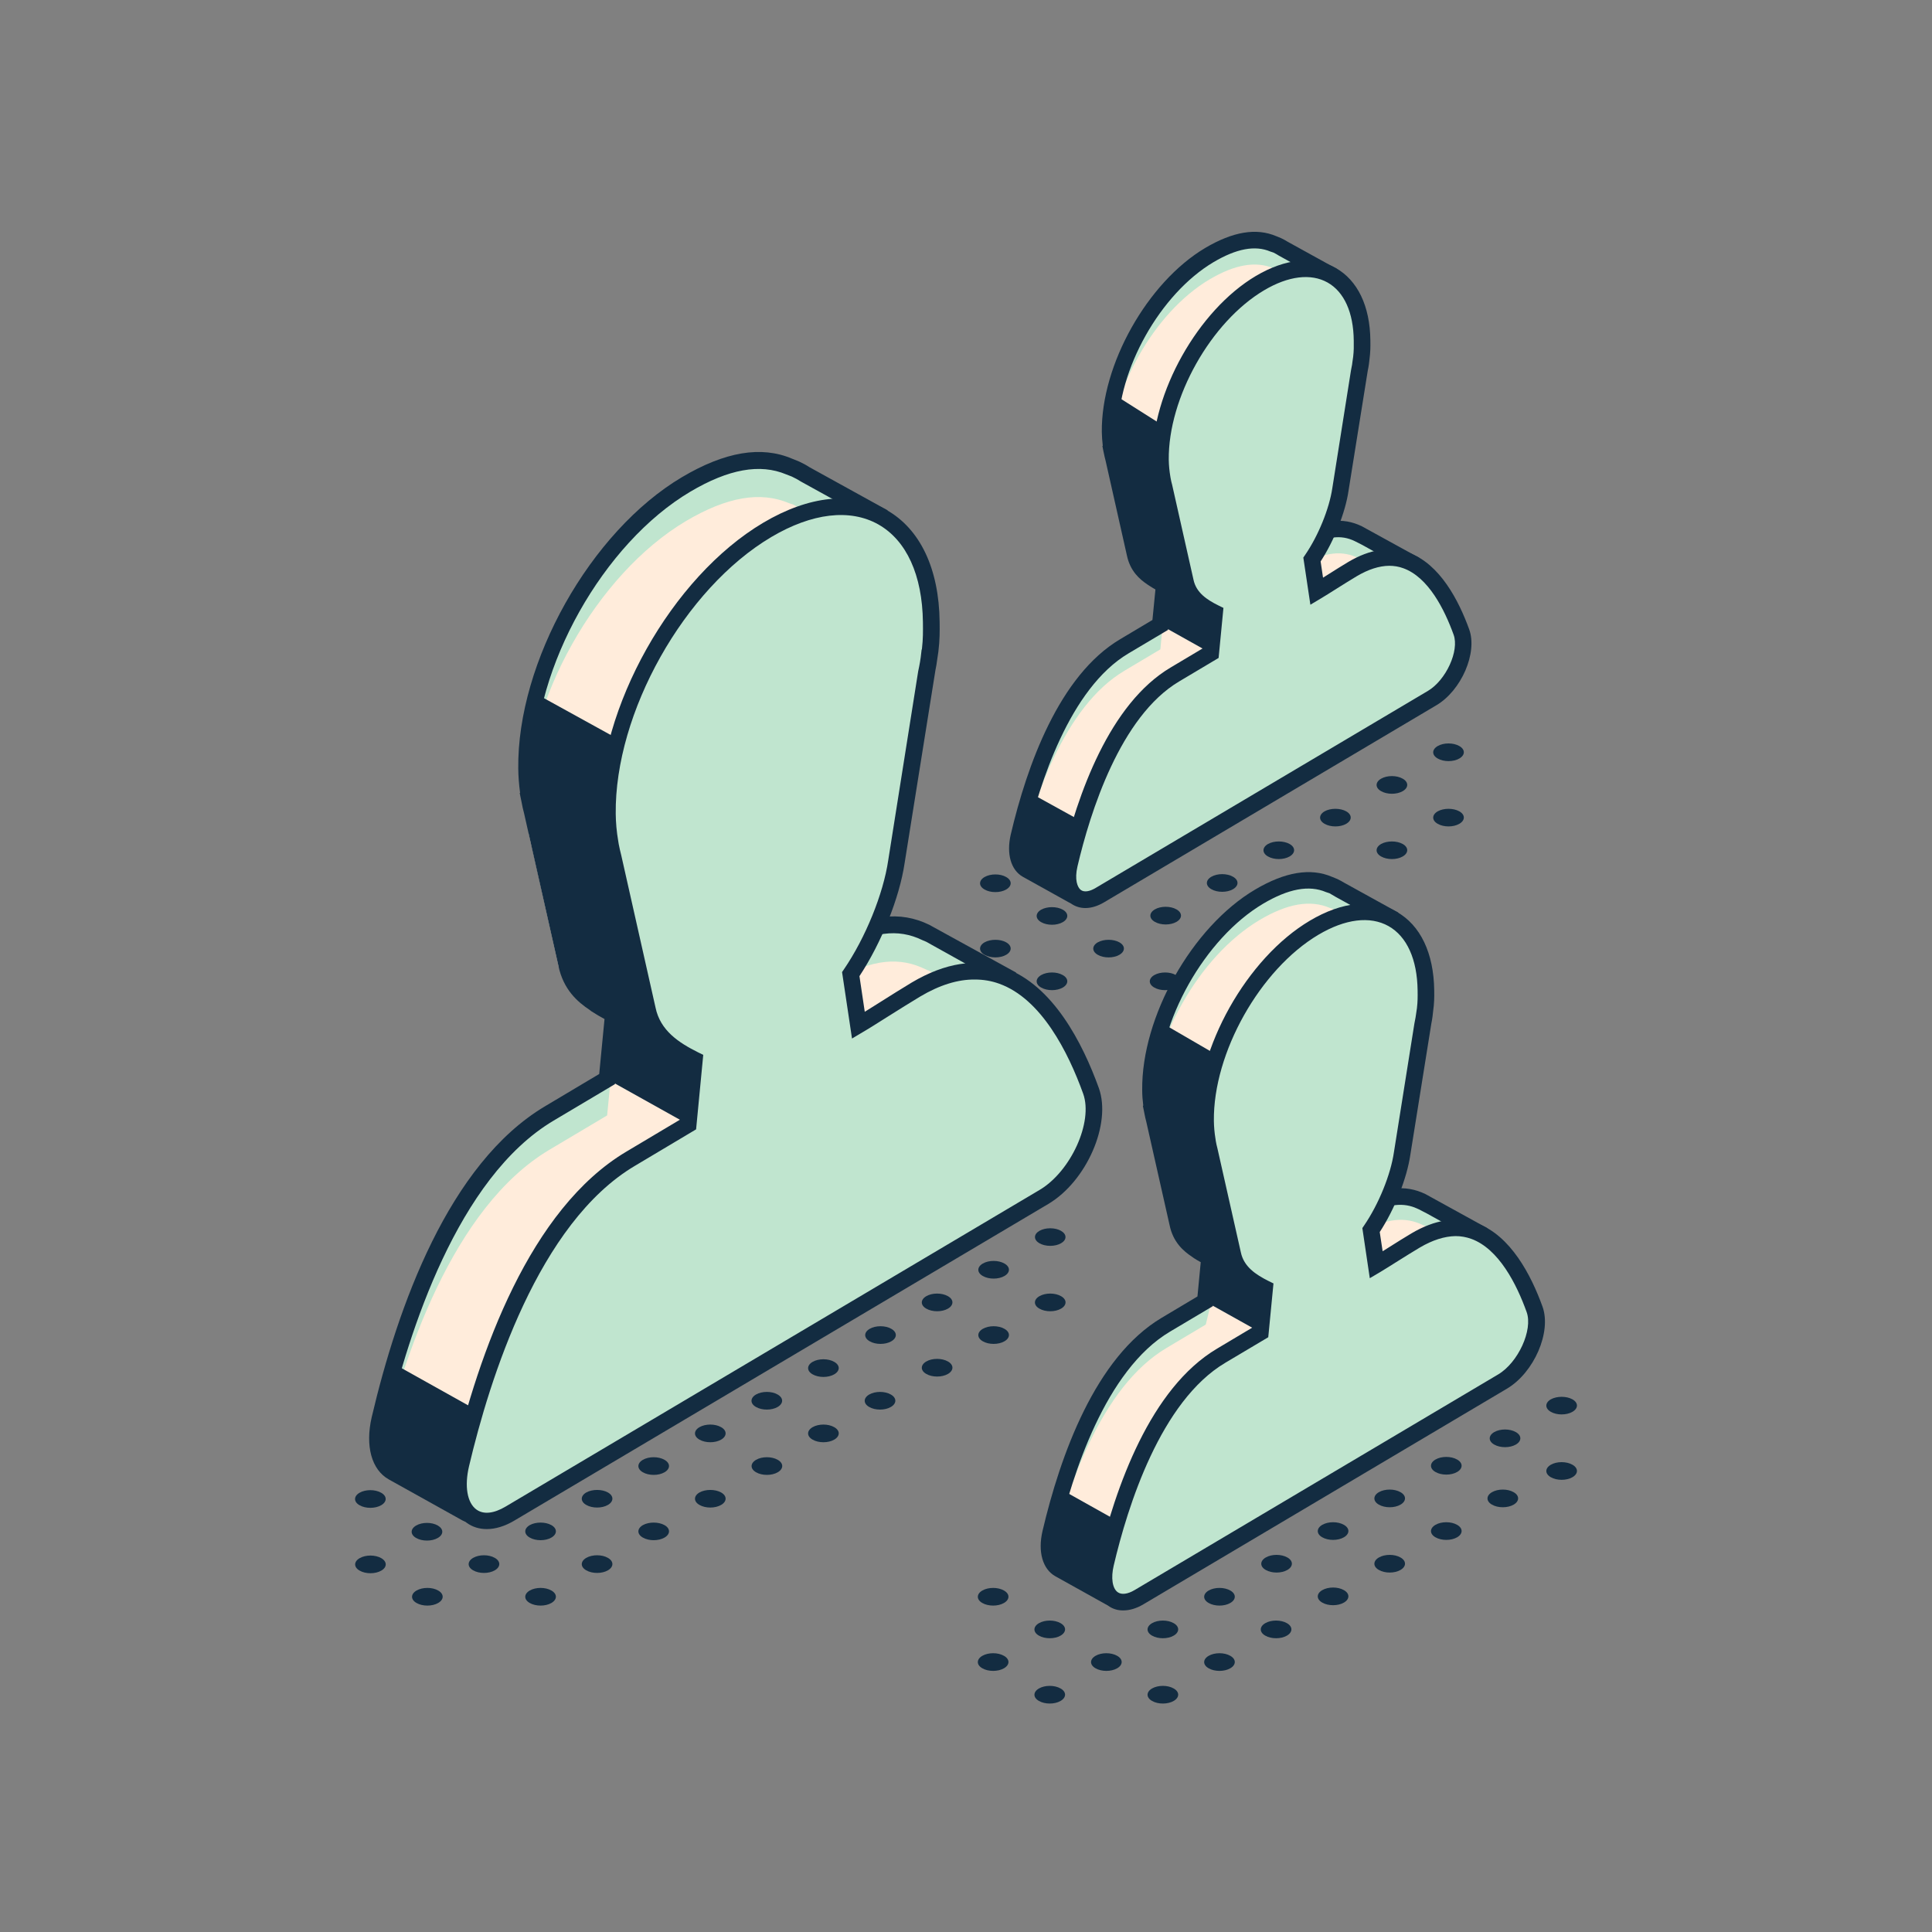 <?xml version="1.0" encoding="utf-8"?>
<!-- Generator: Adobe Illustrator 25.2.3, SVG Export Plug-In . SVG Version: 6.00 Build 0)  -->
<svg version="1.1" id="Layer_1" xmlns="http://www.w3.org/2000/svg" xmlns:xlink="http://www.w3.org/1999/xlink" x="0px" y="0px"
	 viewBox="0 0 200 200" style="enable-background:new 0 0 200 200;" xml:space="preserve">
<rect x="0" y="0" width="200" height="200" fill="#808080" stroke="none"/>
<style type="text/css">
	.st0{fill:#132C41;}
	.st1{fill:#C0E5CF;}
	.st2{fill:#FFECDB;}
</style>
<g id="XMLID_1_">
	<g id="XMLID_45_">
		<path id="XMLID_5086_" class="st0" d="M160.54,151.63c-0.62,0.36-0.62,0.94,0,1.29c0.62,0.36,1.62,0.36,2.24,0
			c0.62-0.36,0.62-0.94,0-1.29C162.16,151.27,161.16,151.27,160.54,151.63z"/>
		<path id="XMLID_5085_" class="st0" d="M154.68,148.25c-0.62,0.36-0.62,0.94,0,1.29c0.62,0.36,1.62,0.36,2.24,0
			c0.62-0.36,0.62-0.94,0-1.29C156.3,147.89,155.3,147.89,154.68,148.25z"/>
		<path id="XMLID_5084_" class="st0" d="M148.83,144.86c-0.62,0.36-0.62,0.94,0,1.29c0.62,0.36,1.62,0.36,2.24,0
			c0.62-0.36,0.62-0.94,0-1.29C150.45,144.51,149.44,144.51,148.83,144.86z"/>
		<path id="XMLID_5083_" class="st0" d="M160.54,144.86c-0.62,0.36-0.62,0.94,0,1.29c0.62,0.36,1.62,0.36,2.24,0
			c0.62-0.36,0.62-0.94,0-1.29C162.16,144.51,161.16,144.51,160.54,144.86z"/>
		<path id="XMLID_5082_" class="st0" d="M43.12,164.65c-0.62,0.36-0.62,0.94,0,1.29c0.62,0.36,1.62,0.36,2.24,0
			c0.62-0.36,0.62-0.94,0-1.29C44.75,164.29,43.74,164.29,43.12,164.65z"/>
		<path id="XMLID_5081_" class="st0" d="M54.84,164.65c-0.62,0.36-0.62,0.94,0,1.29c0.62,0.36,1.62,0.36,2.24,0
			c0.62-0.36,0.62-0.94,0-1.29C56.46,164.29,55.46,164.29,54.84,164.65z"/>
		<path id="XMLID_5080_" class="st0" d="M48.98,161.27c-0.62,0.36-0.62,0.94,0,1.29c0.62,0.36,1.62,0.36,2.24,0
			c0.62-0.36,0.62-0.94,0-1.29C50.6,160.91,49.6,160.91,48.98,161.27z"/>
		<path id="XMLID_5079_" class="st0" d="M60.69,161.27c-0.62,0.36-0.62,0.94,0,1.29c0.62,0.36,1.62,0.36,2.24,0
			c0.62-0.36,0.62-0.94,0-1.29C62.32,160.91,61.31,160.91,60.69,161.27z"/>
		<path id="XMLID_5078_" class="st0" d="M54.84,157.88c-0.62,0.36-0.62,0.94,0,1.29c0.62,0.36,1.62,0.36,2.24,0
			c0.62-0.36,0.62-0.94,0-1.29C56.46,157.53,55.46,157.53,54.84,157.88z"/>
		<path id="XMLID_5077_" class="st0" d="M66.55,157.88c-0.62,0.36-0.62,0.94,0,1.29c0.62,0.36,1.62,0.36,2.24,0
			c0.62-0.36,0.62-0.94,0-1.29C68.17,157.53,67.17,157.53,66.55,157.88z"/>
		<path id="XMLID_5076_" class="st0" d="M60.69,154.5c-0.62,0.36-0.62,0.94,0,1.29c0.62,0.36,1.62,0.36,2.24,0
			c0.62-0.36,0.62-0.94,0-1.29C62.32,154.15,61.31,154.15,60.69,154.5z"/>
		<path id="XMLID_5075_" class="st0" d="M107.55,174.79c-0.62,0.36-0.62,0.94,0,1.29c0.62,0.36,1.62,0.36,2.24,0
			c0.62-0.36,0.62-0.94,0-1.29C109.17,174.43,108.17,174.43,107.55,174.79z"/>
		<path id="XMLID_5074_" class="st0" d="M101.69,171.41c-0.62,0.36-0.62,0.94,0,1.29c0.62,0.36,1.62,0.36,2.24,0
			c0.62-0.36,0.62-0.94,0-1.29C103.31,171.05,102.31,171.05,101.69,171.41z"/>
		<path id="XMLID_5073_" class="st0" d="M72.41,154.5c-0.62,0.36-0.62,0.94,0,1.29c0.62,0.36,1.62,0.36,2.24,0
			c0.62-0.36,0.62-0.94,0-1.29C74.03,154.15,73.03,154.15,72.41,154.5z"/>
		<path id="XMLID_5072_" class="st0" d="M66.55,151.12c-0.62,0.36-0.62,0.94,0,1.29c0.62,0.36,1.62,0.36,2.24,0
			c0.62-0.36,0.62-0.94,0-1.29C68.17,150.76,67.17,150.76,66.55,151.12z"/>
		<path id="XMLID_5071_" class="st0" d="M119.26,174.79c-0.62,0.36-0.62,0.94,0,1.29c0.62,0.36,1.62,0.36,2.24,0
			c0.62-0.36,0.62-0.94,0-1.29C120.88,174.43,119.88,174.43,119.26,174.79z"/>
		<path id="XMLID_5070_" class="st0" d="M113.41,171.41c-0.62,0.36-0.62,0.94,0,1.29c0.62,0.36,1.62,0.36,2.24,0
			c0.62-0.36,0.62-0.94,0-1.29C115.03,171.05,114.02,171.05,113.41,171.41z"/>
		<path id="XMLID_5069_" class="st0" d="M107.55,168.03c-0.62,0.36-0.62,0.94,0,1.29c0.62,0.36,1.62,0.36,2.24,0
			c0.62-0.36,0.62-0.94,0-1.29C109.17,167.67,108.17,167.67,107.55,168.03z"/>
		<path id="XMLID_5068_" class="st0" d="M101.69,164.65c-0.62,0.36-0.62,0.94,0,1.29c0.62,0.36,1.62,0.36,2.24,0
			c0.62-0.36,0.62-0.94,0-1.29C103.31,164.29,102.31,164.29,101.69,164.65z"/>
		<path id="XMLID_5067_" class="st0" d="M78.27,151.12c-0.62,0.36-0.62,0.94,0,1.29c0.62,0.36,1.62,0.36,2.24,0
			c0.62-0.36,0.62-0.94,0-1.29C79.89,150.76,78.88,150.76,78.27,151.12z"/>
		<path id="XMLID_5066_" class="st0" d="M72.41,147.74c-0.62,0.36-0.62,0.94,0,1.29c0.62,0.36,1.62,0.36,2.24,0
			c0.62-0.36,0.62-0.94,0-1.29C74.03,147.38,73.03,147.38,72.41,147.74z"/>
		<path id="XMLID_5065_" class="st0" d="M125.12,171.41c-0.62,0.36-0.62,0.94,0,1.29c0.62,0.36,1.62,0.36,2.24,0
			c0.62-0.36,0.62-0.94,0-1.29C126.74,171.05,125.74,171.05,125.12,171.41z"/>
		<path id="XMLID_5064_" class="st0" d="M119.26,168.03c-0.62,0.36-0.62,0.94,0,1.29c0.62,0.36,1.62,0.36,2.24,0
			c0.62-0.36,0.62-0.94,0-1.29C120.88,167.67,119.88,167.67,119.26,168.03z"/>
		<path id="XMLID_5063_" class="st0" d="M84.12,147.74c-0.62,0.36-0.62,0.94,0,1.29c0.62,0.36,1.62,0.36,2.24,0
			c0.62-0.36,0.62-0.94,0-1.29C85.74,147.38,84.74,147.38,84.12,147.74z"/>
		<path id="XMLID_5062_" class="st0" d="M78.26,144.36c-0.62,0.36-0.62,0.94,0,1.29c0.62,0.36,1.62,0.36,2.24,0
			c0.62-0.36,0.62-0.94,0-1.29C79.89,144,78.88,144,78.26,144.36z"/>
		<path id="XMLID_5061_" class="st0" d="M130.98,168.03c-0.62,0.36-0.62,0.94,0,1.29c0.62,0.36,1.62,0.36,2.24,0
			c0.62-0.36,0.62-0.94,0-1.29C132.6,167.67,131.59,167.67,130.98,168.03z"/>
		<path id="XMLID_5060_" class="st0" d="M125.12,164.65c-0.62,0.36-0.62,0.94,0,1.29c0.62,0.36,1.62,0.36,2.24,0
			c0.62-0.36,0.62-0.94,0-1.29C126.74,164.29,125.74,164.29,125.12,164.65z"/>
		<path id="XMLID_5059_" class="st0" d="M119.26,161.27c-0.62,0.36-0.62,0.94,0,1.29c0.62,0.36,1.62,0.36,2.24,0
			c0.62-0.36,0.62-0.94,0-1.29C120.88,160.91,119.88,160.91,119.26,161.27z"/>
		<path id="XMLID_5058_" class="st0" d="M113.41,157.88c-0.62,0.36-0.62,0.94,0,1.29c0.62,0.36,1.62,0.36,2.24,0
			C116.26,158.82,114.02,157.53,113.41,157.88z"/>
		<path id="XMLID_5057_" class="st0" d="M89.98,144.36c-0.62,0.36-0.62,0.94,0,1.29c0.62,0.36,1.62,0.36,2.24,0
			c0.62-0.36,0.62-0.94,0-1.29C91.6,144,90.6,144,89.98,144.36z"/>
		<path id="XMLID_5056_" class="st0" d="M84.12,140.98c-0.62,0.36-0.62,0.94,0,1.29c0.62,0.36,1.62,0.36,2.24,0
			c0.62-0.36,0.62-0.94,0-1.29C85.74,140.62,84.74,140.62,84.12,140.98z"/>
		<path id="XMLID_5055_" class="st0" d="M136.88,164.61c-0.62,0.36-0.62,0.94,0,1.29c0.62,0.36,1.62,0.36,2.24,0
			c0.62-0.36,0.62-0.94,0-1.29C138.5,164.25,137.5,164.25,136.88,164.61z"/>
		<path id="XMLID_5054_" class="st0" d="M131.03,161.23c-0.62,0.36-0.62,0.94,0,1.29c0.62,0.36,1.62,0.36,2.24,0
			c0.62-0.36,0.62-0.94,0-1.29C132.65,160.87,131.64,160.87,131.03,161.23z"/>
		<path id="XMLID_5053_" class="st0" d="M125.17,157.85c-0.62,0.36-0.62,0.94,0,1.29c0.62,0.36,1.62,0.36,2.24,0
			c0.62-0.36,0.62-0.94,0-1.29C126.79,157.49,125.79,157.49,125.17,157.85z"/>
		<path id="XMLID_5052_" class="st0" d="M95.89,140.94c-0.62,0.36-0.62,0.94,0,1.29c0.62,0.36,1.62,0.36,2.24,0
			c0.62-0.36,0.62-0.94,0-1.29C97.51,140.58,96.5,140.58,95.89,140.94z"/>
		<path id="XMLID_5051_" class="st0" d="M90.03,137.56c-0.62,0.36-0.62,0.94,0,1.29c0.62,0.36,1.62,0.36,2.24,0
			c0.62-0.36,0.62-0.94,0-1.29C91.65,137.2,90.65,137.2,90.03,137.56z"/>
		<path id="XMLID_5050_" class="st0" d="M142.74,161.23c-0.62,0.36-0.62,0.94,0,1.29c0.62,0.36,1.62,0.36,2.24,0
			c0.62-0.36,0.62-0.94,0-1.29C144.36,160.87,143.36,160.87,142.74,161.23z"/>
		<path id="XMLID_5049_" class="st0" d="M136.88,157.85c-0.62,0.36-0.62,0.94,0,1.29c0.62,0.36,1.62,0.36,2.24,0
			c0.62-0.36,0.62-0.94,0-1.29C138.5,157.49,137.5,157.49,136.88,157.85z"/>
		<path id="XMLID_5048_" class="st0" d="M131.03,154.47c-0.62,0.36-0.62,0.94,0,1.29c0.62,0.36,1.62,0.36,2.24,0
			c0.62-0.36,0.62-0.94,0-1.29C132.65,154.11,131.64,154.11,131.03,154.47z"/>
		<path id="XMLID_5047_" class="st0" d="M101.74,137.56c-0.62,0.36-0.62,0.94,0,1.29c0.62,0.36,1.62,0.36,2.24,0
			c0.62-0.36,0.62-0.94,0-1.29C103.36,137.2,102.36,137.2,101.74,137.56z"/>
		<path id="XMLID_5046_" class="st0" d="M95.89,134.18c-0.62,0.36-0.62,0.94,0,1.29c0.62,0.36,1.62,0.36,2.24,0
			c0.62-0.36,0.62-0.94,0-1.29C97.51,133.82,96.5,133.82,95.89,134.18z"/>
		<path id="XMLID_5045_" class="st0" d="M148.6,157.85c-0.62,0.36-0.62,0.94,0,1.29c0.62,0.36,1.62,0.36,2.24,0
			c0.62-0.36,0.62-0.94,0-1.29C150.22,157.49,149.21,157.49,148.6,157.85z"/>
		<path id="XMLID_5044_" class="st0" d="M142.74,154.47c-0.62,0.36-0.62,0.94,0,1.29c0.62,0.36,1.62,0.36,2.24,0
			c0.62-0.36,0.62-0.94,0-1.29C144.36,154.11,143.36,154.11,142.74,154.47z"/>
		<path id="XMLID_5043_" class="st0" d="M136.88,151.09c-0.62,0.36-0.62,0.94,0,1.29c0.62,0.36,1.62,0.36,2.24,0
			c0.62-0.36,0.62-0.94,0-1.29C138.5,150.73,137.5,150.73,136.88,151.09z"/>
		<path id="XMLID_5042_" class="st0" d="M107.6,134.18c-0.62,0.36-0.62,0.94,0,1.29c0.62,0.36,1.62,0.36,2.24,0
			c0.62-0.36,0.62-0.94,0-1.29C109.22,133.82,108.22,133.82,107.6,134.18z"/>
		<path id="XMLID_5041_" class="st0" d="M101.74,130.8c-0.62,0.36-0.62,0.94,0,1.29c0.62,0.36,1.62,0.36,2.24,0
			c0.62-0.36,0.62-0.94,0-1.29C103.36,130.44,102.36,130.44,101.74,130.8z"/>
		<path id="XMLID_5007_" class="st0" d="M154.45,154.47c-0.62,0.36-0.62,0.94,0,1.29c0.62,0.36,1.62,0.36,2.24,0
			c0.62-0.36,0.62-0.94,0-1.29C156.07,154.11,155.07,154.11,154.45,154.47z"/>
		<path id="XMLID_5006_" class="st0" d="M148.6,151.09c-0.62,0.36-0.62,0.94,0,1.29c0.62,0.36,1.62,0.36,2.24,0
			c0.62-0.36,0.62-0.94,0-1.29C150.22,150.73,149.21,150.73,148.6,151.09z"/>
		<path id="XMLID_5005_" class="st0" d="M142.74,147.71c-0.62,0.36-0.62,0.94,0,1.29c0.62,0.36,1.62,0.36,2.24,0
			c0.62-0.36,0.62-0.94,0-1.29C144.36,147.35,143.36,147.35,142.74,147.71z"/>
		<ellipse id="XMLID_5004_" class="st0" cx="108.72" cy="128.06" rx="1.58" ry="0.91"/>
		<path id="XMLID_5003_" class="st0" d="M104.16,105.61c0.62-0.36,0.62-0.94,0-1.29c-0.62-0.36-1.62-0.36-2.24,0
			C101.31,104.67,103.55,105.97,104.16,105.61z"/>
		<path id="XMLID_5002_" class="st0" d="M107.78,100.94c-0.62,0.36-0.62,0.94,0,1.29c0.62,0.36,1.62,0.36,2.24,0
			c0.62-0.36,0.62-0.94,0-1.29C109.4,100.58,108.4,100.58,107.78,100.94z"/>
		<path id="XMLID_5001_" class="st0" d="M101.92,97.55c-0.62,0.36-0.62,0.94,0,1.29c0.62,0.36,1.62,0.36,2.24,0
			c0.62-0.36,0.62-0.94,0-1.29C103.55,97.2,102.54,97.2,101.92,97.55z"/>
		<path id="XMLID_5000_" class="st0" d="M119.49,100.94c-0.62,0.36-0.62,0.94,0,1.29c0.62,0.36,1.62,0.36,2.24,0
			c0.62-0.36,0.62-0.94,0-1.29C121.12,100.58,120.11,100.58,119.49,100.94z"/>
		<path id="XMLID_4999_" class="st0" d="M113.64,97.55c-0.62,0.36-0.62,0.94,0,1.29c0.62,0.36,1.62,0.36,2.24,0
			c0.62-0.36,0.62-0.94,0-1.29C115.26,97.2,114.26,97.2,113.64,97.55z"/>
		<path id="XMLID_4998_" class="st0" d="M107.78,94.17c-0.62,0.36-0.62,0.94,0,1.29c0.62,0.36,1.62,0.36,2.24,0
			c0.62-0.36,0.62-0.94,0-1.29C109.4,93.82,108.4,93.82,107.78,94.17z"/>
		<path id="XMLID_4997_" class="st0" d="M101.92,90.79c-0.62,0.36-0.62,0.94,0,1.29c0.62,0.36,1.62,0.36,2.24,0
			c0.62-0.36,0.62-0.94,0-1.29C103.55,90.43,102.54,90.43,101.92,90.79z"/>
		<path id="XMLID_4996_" class="st0" d="M119.55,94.14c-0.62,0.36-0.62,0.94,0,1.29c0.62,0.36,1.62,0.36,2.24,0
			c0.62-0.36,0.62-0.94,0-1.29C121.17,93.78,120.16,93.78,119.55,94.14z"/>
		<path id="XMLID_4995_" class="st0" d="M125.4,90.76c-0.62,0.36-0.62,0.94,0,1.29c0.62,0.36,1.62,0.36,2.24,0
			c0.62-0.36,0.62-0.94,0-1.29C127.02,90.4,126.02,90.4,125.4,90.76z"/>
		<path id="XMLID_4994_" class="st0" d="M131.26,87.37c-0.62,0.36-0.62,0.94,0,1.29c0.62,0.36,1.62,0.36,2.24,0
			c0.62-0.36,0.62-0.94,0-1.29C132.88,87.02,131.88,87.02,131.26,87.37z"/>
		<path id="XMLID_4993_" class="st0" d="M142.97,87.37c-0.62,0.36-0.62,0.94,0,1.29c0.62,0.36,1.62,0.36,2.24,0
			c0.62-0.36,0.62-0.94,0-1.29C144.59,87.02,143.59,87.02,142.97,87.37z"/>
		<path id="XMLID_58_" class="st0" d="M137.12,83.99c-0.62,0.36-0.62,0.94,0,1.29c0.62,0.36,1.62,0.36,2.24,0
			c0.62-0.36,0.62-0.94,0-1.29C138.74,83.64,137.73,83.64,137.12,83.99z"/>
		<path id="XMLID_57_" class="st0" d="M148.83,83.99c-0.62,0.36-0.62,0.94,0,1.29c0.62,0.36,1.62,0.36,2.24,0
			c0.62-0.36,0.62-0.94,0-1.29C150.45,83.64,149.45,83.64,148.83,83.99z"/>
		<path id="XMLID_56_" class="st0" d="M142.97,80.61c-0.62,0.36-0.62,0.94,0,1.29c0.62,0.36,1.62,0.36,2.24,0
			c0.62-0.36,0.62-0.94,0-1.29C144.59,80.25,143.59,80.25,142.97,80.61z"/>
		<path id="XMLID_55_" class="st0" d="M148.83,77.23c-0.62,0.36-0.62,0.94,0,1.29c0.62,0.36,1.62,0.36,2.24,0
			c0.62-0.36,0.62-0.94,0-1.29C150.45,76.87,149.45,76.87,148.83,77.23z"/>
		<path id="XMLID_54_" class="st0" d="M39.47,161.3c-0.62-0.36-1.62-0.36-2.24,0c-0.62,0.36-0.62,0.94,0,1.29
			c0.62,0.36,1.62,0.36,2.24,0C40.08,162.24,40.09,161.66,39.47,161.3z"/>
		<path id="XMLID_53_" class="st0" d="M45.32,157.92c-0.62-0.36-1.62-0.36-2.24,0s-0.62,0.94,0,1.29c0.62,0.36,1.62,0.36,2.24,0
			C45.94,158.85,45.94,158.28,45.32,157.92z"/>
		<path id="XMLID_52_" class="st0" d="M37.22,154.53c-0.62,0.36-0.62,0.94,0,1.29c0.62,0.36,1.62,0.36,2.24,0
			c0.62-0.36,0.62-0.94,0-1.29C38.84,154.17,37.84,154.17,37.22,154.53z"/>
		<path id="XMLID_51_" class="st0" d="M51.18,154.54c-0.62-0.36-1.62-0.36-2.24,0c-0.62,0.36-0.62,0.94,0,1.29
			c0.62,0.36,1.62,0.36,2.24,0C51.8,155.47,51.8,154.89,51.18,154.54C50.56,154.18,51.8,154.89,51.18,154.54z"/>
		<path id="XMLID_50_" class="st0" d="M43.08,151.15c-0.62,0.36-0.62,0.94,0,1.29c0.62,0.36,1.62,0.36,2.24,0
			c0.62-0.36,0.62-0.94,0-1.29C44.7,150.79,43.7,150.79,43.08,151.15z"/>
		<path id="XMLID_49_" class="st0" d="M66.51,145.68c0.62,0.36,1.62,0.36,2.24,0c0.62-0.36,0.62-0.94,0-1.29
			C68.13,144.03,65.89,145.33,66.51,145.68z"/>
		<path id="XMLID_48_" class="st0" d="M72.36,142.3c0.62,0.36,1.62,0.36,2.24,0c0.62-0.36,0.62-0.94,0-1.29
			C73.99,140.65,71.75,141.94,72.36,142.3z"/>
		<path id="XMLID_47_" class="st0" d="M78.22,138.92c0.62,0.36,1.62,0.36,2.24,0c0.62-0.36,0.62-0.94,0-1.29
			C79.85,137.27,77.6,138.56,78.22,138.92z"/>
		<path id="XMLID_46_" class="st0" d="M101.7,125.36c0.62,0.36,1.62,0.36,2.24,0c0.62-0.36,0.62-0.94,0-1.29
			C103.33,123.71,101.08,125,101.7,125.36z"/>
	</g>
	<g id="XMLID_2_">
		<g id="XMLID_33_">
			<g id="XMLID_39_">
				<path id="XMLID_44_" class="st1" d="M39.32,146.91c2.37-10.08,7.53-25.69,17.56-31.65c1.92-1.14,4.5-2.68,5.97-3.55l0.65-6.69
					c-0.56-0.28-1.14-0.6-1.7-0.97l-0.07-0.04l-0.22-0.16c-1.4-0.93-2.46-2.07-2.87-4.07l-0.8-3.49l-2.75-12.26
					c-0.1-0.38-0.19-0.77-0.27-1.18l-0.07-0.31l0.02-0.01c-0.15-0.93-0.25-1.9-0.27-2.95c-0.13-10.76,7.27-23.92,16.52-29.41
					c4.24-2.51,7.71-3.11,10.7-1.84l0.42,0.14l0.23,0.13c0.35,0.16,0.68,0.34,1,0.55l7.82,4.32l0.42,0.86l-3.81,2.87
					c0.11,0.8,0.19,1.63,0.2,2.51c0.01,1.02,0.01,1.8-0.1,2.86l-0.06,0.25l-0.08,0.66c-0.07,0.58-0.16,0.91-0.27,1.5L84.4,84.5l0,0
					c-0.51,3.47-2.36,8.17-4.73,11.65l0.79,5.29c1.46-0.86,4.07-2.58,5.97-3.7c3.92-2.33,6.8-2.47,9.42-1.18l0.35,0.14l0.91,0.51
					c0.01,0.01,0.02,0.01,0.03,0.01l6.84,3.81l-1.54,2.47c0.84,1.56,1.53,3.19,2.09,4.73c1.18,3.28-1.28,8.86-4.87,10.99
					l-27.1,16.07l-1.18,0.7L50.45,148.4c-0.28,2.51-0.71,5.89-0.94,7.66c-0.08,0.57-0.7,0.88-1.21,0.6l-7.62-4.25l0,0
					C39.31,151.65,38.68,149.64,39.32,146.91z"/>
				<path id="XMLID_43_" class="st2" d="M39.32,150.67c2.37-10.08,7.53-25.69,17.56-31.65c1.92-1.14,4.5-2.68,5.97-3.55l0.65-6.69
					c-0.56-0.28,0.36-1.28-0.21-1.65l0.84-0.38l-0.9-2.83c-1.4-0.93-2.69-0.31-3.1-2.3l-2.3-1.56l-2.75-12.26
					c-0.1-0.38-0.19-0.77-0.27-1.18l-0.07-0.31l0.02-0.01c-0.15-0.93-0.25-1.9-0.27-2.95c-0.13-10.76,7.27-23.92,16.52-29.41
					c4.24-2.51,7.71-3.11,10.7-1.84l0.42,0.14l0.23,0.13c0.35,0.16,0.68,0.34,1,0.55l7.82,4.32l0.42,0.86l-3.81,2.87
					c0.11,0.8,0.19,1.63,0.2,2.51c0.01,1.02,0.01,1.8-0.1,2.86l-0.06,0.25l-0.08,0.66c-0.07,0.58-0.16,0.91-0.27,1.5l-3.1,19.54l0,0
					c-0.51,3.47-2.36,8.17-4.73,11.65l0.79,5.29c1.46-0.86,4.07-2.58,5.97-3.7c3.92-2.33,6.8-2.47,9.42-1.18l0.35,0.14l0.91,0.51
					c0.01,0.01,0.02,0.01,0.03,0.01l6.84,3.81l-1.53,2.47c0.84,1.56,1.53,3.19,2.09,4.73c1.18,3.28-1.28,8.86-4.87,10.99
					l-27.1,16.07l-1.18,0.7l-20.94,12.42c-0.28,2.51,1.66,1.87,1.43,3.63c-0.08,0.57-0.7,0.88-1.21,0.6l-7.62-4.25l0,0
					C41.69,151.38,38.68,153.4,39.32,150.67z"/>
				<path id="XMLID_40_" class="st0" d="M47.88,157.4l-7.63-4.25c-1.79-1-2.46-3.47-1.77-6.45l0,0
					c2.68-11.41,7.97-26.26,17.96-32.19l5.59-3.33l0.55-5.69c-0.43-0.23-0.88-0.49-1.37-0.81l-0.18-0.14
					c-1.23-0.82-2.72-2.09-3.23-4.59l-3.54-15.72c-0.11-0.4-0.2-0.82-0.27-1.21l-0.19-0.92l0.04-0.03c-0.12-0.87-0.18-1.7-0.19-2.51
					c-0.13-11.01,7.47-24.54,16.94-30.16c4.47-2.65,8.22-3.27,11.4-1.92l0.74,0.3c0.39,0.18,0.76,0.38,1.06,0.58l8.06,4.45
					l0.85,1.74l-3.97,3c0.09,0.75,0.13,1.43,0.14,2.12c0.01,1.09,0.01,1.88-0.13,3.06l-0.12,0.82c-0.05,0.43-0.11,0.73-0.18,1.08
					l-3.19,19.97c-0.53,3.61-2.4,8.27-4.68,11.73l0.55,3.68c0.46-0.29,0.96-0.6,1.48-0.93c1.15-0.72,2.38-1.5,3.4-2.11
					c3.92-2.32,7.17-2.71,10.19-1.24l9,4.95l-1.75,2.82c0.7,1.36,1.34,2.84,1.91,4.4c1.33,3.7-1.26,9.65-5.24,12.01l-48.85,28.97
					c-0.28,2.46-0.68,5.58-0.9,7.25c-0.07,0.55-0.41,1.02-0.9,1.27c-0.24,0.12-0.49,0.18-0.75,0.18
					C48.42,157.62,48.14,157.54,47.88,157.4z M95.88,97.49l-0.4-0.17c-2.53-1.23-5.19-0.88-8.61,1.15c-1.01,0.6-2.23,1.37-3.36,2.08
					c-1,0.63-1.93,1.22-2.61,1.62l-1.09,0.65l-1.03-6.88l0.19-0.28c2.24-3.28,4.08-7.82,4.59-11.3l3.11-19.56l0.1-0.48
					c0.06-0.31,0.11-0.58,0.16-0.95l0.09-0.76l0.04-0.15c0.11-0.98,0.11-1.69,0.1-2.75c-0.01-0.76-0.07-1.53-0.19-2.41l-0.07-0.5
					l3.64-2.74l-7.63-4.21c-0.29-0.19-0.59-0.35-0.95-0.52l-0.57-0.22c-2.71-1.14-5.96-0.56-9.93,1.79
					c-9.01,5.34-16.23,18.2-16.11,28.66c0.01,0.91,0.09,1.81,0.25,2.83l0.05,0.31c0.07,0.39,0.16,0.75,0.26,1.15l3.55,15.77
					c0.31,1.53,1.04,2.55,2.54,3.55l0.25,0.17c0.54,0.35,1.09,0.66,1.62,0.92l0.53,0.26l-0.74,7.71L57.32,116
					c-9.97,5.91-15.03,22.03-17.17,31.11l0,0c-0.51,2.17-0.14,3.96,0.94,4.56l7.57,4.28c0.23-1.76,0.67-5.14,0.94-7.64l0.05-0.43
					l49.58-29.4c3.24-1.92,5.55-7.04,4.5-9.96c-0.59-1.65-1.28-3.2-2.03-4.61l-0.23-0.44l1.32-2.13L95.88,97.49z"/>
			</g>
			<g id="XMLID_34_">
				<path id="XMLID_38_" class="st1" d="M47.72,151.59c2.37-10.08,7.53-25.69,17.56-31.65c1.92-1.14,4.5-2.68,5.97-3.55l0.65-6.69
					c-1.96-0.98-4.28-2.4-4.86-5.23l-0.8-3.49l-2.75-12.26c-0.1-0.38-0.19-0.77-0.27-1.18l-0.07-0.31l0.02-0.01
					c-0.15-0.93-0.25-1.9-0.27-2.95c-0.13-10.76,7.27-23.92,16.52-29.41c9.25-5.49,16.85-1.22,16.98,9.54
					c0.01,1.02,0.01,1.8-0.1,2.86l-0.06,0.25l-0.08,0.66c-0.07,0.58-0.16,0.91-0.27,1.5l-3.1,19.54l0,0
					c-0.51,3.47-2.36,8.17-4.73,11.65l0.79,5.29c1.46-0.86,4.07-2.58,5.97-3.7c10.06-5.97,15.53,3.34,18.1,10.49
					c1.18,3.28-1.28,8.86-4.87,10.99l-27.1,16.07l-1.18,0.7l-27.01,16.02C49.19,158.81,46.63,156.22,47.72,151.59z"/>
				<path id="XMLID_35_" class="st0" d="M48.3,157.63c-1.54-1.13-2.06-3.46-1.41-6.23l0,0c2.68-11.41,7.97-26.26,17.96-32.19
					l5.59-3.33l0.55-5.68c-2.11-1.12-4.2-2.68-4.79-5.54l-3.54-15.72c-0.11-0.4-0.2-0.82-0.27-1.21l-0.18-0.92l0.04-0.02
					c-0.12-0.87-0.18-1.7-0.19-2.51c-0.13-11.01,7.47-24.54,16.94-30.16c4.75-2.82,9.29-3.29,12.77-1.33
					c3.48,1.96,5.44,6.08,5.5,11.6c0.01,0.98,0.02,1.82-0.13,3.07l-0.12,0.81c-0.05,0.43-0.11,0.73-0.18,1.08l-3.19,19.97
					c-0.53,3.61-2.4,8.27-4.68,11.73l0.55,3.69c0.46-0.29,0.97-0.61,1.5-0.94c1.14-0.72,2.36-1.49,3.38-2.1
					c3.45-2.04,6.68-2.54,9.62-1.49c4.98,1.79,8.04,7.74,9.73,12.42c1.33,3.7-1.26,9.65-5.24,12.01l-55.28,32.78
					c-0.98,0.58-1.95,0.87-2.83,0.87C49.61,158.29,48.9,158.07,48.3,157.63z M95.26,103.16c-1,0.6-2.21,1.36-3.34,2.07
					c-1,0.63-1.94,1.23-2.63,1.63l-1.09,0.65l-1.03-6.88l0.19-0.28c2.24-3.28,4.08-7.82,4.59-11.3l3.1-19.56l0.1-0.48
					c0.06-0.31,0.11-0.58,0.16-0.95l0.09-0.76l0.04-0.14c0.12-1.03,0.11-1.83,0.1-2.75c-0.06-4.88-1.7-8.48-4.63-10.13
					c-2.93-1.64-6.85-1.18-11.06,1.31c-9.01,5.34-16.23,18.2-16.11,28.66c0.01,0.9,0.09,1.83,0.26,2.82l0.05,0.31
					c0.07,0.39,0.16,0.75,0.26,1.15l3.55,15.77c0.49,2.39,2.41,3.64,4.41,4.64l0.53,0.26l-0.74,7.71l-6.34,3.78
					c-9.97,5.91-15.03,22.03-17.17,31.11l0,0c-0.48,2.05-0.19,3.76,0.76,4.46c0.73,0.54,1.8,0.43,3.03-0.3l55.28-32.78
					c3.24-1.92,5.56-7.04,4.51-9.96c-1.56-4.33-4.34-9.83-8.7-11.39c-0.8-0.29-1.64-0.43-2.51-0.43
					C99.16,101.38,97.26,101.97,95.26,103.16z"/>
			</g>
		</g>
		<g id="XMLID_21_">
			<g id="XMLID_27_">
				<path id="XMLID_32_" class="st1" d="M105.47,86.59c1.47-6.27,4.68-15.99,10.93-19.69c1.2-0.71,2.8-1.67,3.71-2.21l0.4-4.17
					c-0.35-0.17-0.71-0.37-1.06-0.6l-0.04-0.02l-0.13-0.1c-0.87-0.58-1.53-1.29-1.79-2.53l-0.5-2.17l-1.71-7.63
					c-0.06-0.24-0.12-0.48-0.17-0.73l-0.04-0.19l0.01-0.01c-0.09-0.58-0.16-1.18-0.17-1.84c-0.08-6.69,4.53-14.89,10.28-18.3
					c2.64-1.56,4.8-1.93,6.66-1.15l0.26,0.08l0.14,0.08c0.22,0.1,0.42,0.21,0.62,0.34l4.87,2.69l0.26,0.54l-2.37,1.79
					c0.07,0.5,0.12,1.01,0.12,1.56c0.01,0.63,0.01,1.12-0.06,1.78l-0.04,0.15l-0.05,0.41c-0.05,0.36-0.1,0.56-0.17,0.93l-1.93,12.16
					l0,0c-0.32,2.16-1.47,5.09-2.94,7.25l0.49,3.29c0.91-0.54,2.53-1.6,3.72-2.31c2.44-1.45,4.23-1.53,5.86-0.74l0.22,0.09
					l0.57,0.32c0.01,0,0.01,0.01,0.02,0.01l4.26,2.37l-0.96,1.54c0.52,0.97,0.95,1.99,1.3,2.94c0.74,2.04-0.8,5.51-3.03,6.84
					l-16.86,10l-0.73,0.43l-13.03,7.73c-0.17,1.56-0.44,3.67-0.59,4.77c-0.05,0.36-0.44,0.55-0.75,0.37l-4.74-2.64l0,0
					C105.47,89.54,105.07,88.29,105.47,86.59z"/>
				<path id="XMLID_31_" class="st2" d="M105.48,89.12c1.47-6.27,4.68-15.99,10.93-19.69c1.2-0.71,2.8-1.67,3.71-2.21l0.4-4.17
					c-0.35-0.17,0.24-0.44-0.11-0.67l0.05-0.39l0.14-1.11c-0.87-0.58-2.26-0.95-2.51-2.19L117,57.62L115.29,50
					c-0.06-0.24-0.12-0.48-0.17-0.73l-0.04-0.19l0.01-0.01c-0.09-0.58-0.16-1.18-0.17-1.84c-0.08-6.69,4.53-14.89,10.28-18.3
					c2.64-1.56,4.8-1.93,6.66-1.15l0.26,0.08l0.14,0.08c0.22,0.1,0.42,0.21,0.62,0.34l4.87,2.69l0.26,0.54l-2.37,1.79
					c0.07,0.5,0.12,1.01,0.12,1.56c0.01,0.63,0.01,1.12-0.06,1.78l-0.04,0.15l-0.05,0.41c-0.05,0.36-0.1,0.56-0.17,0.93l-1.93,12.16
					l0,0c-0.32,2.16-1.47,5.09-2.94,7.25l0.49,3.29c0.91-0.54,2.53-1.6,3.72-2.31c2.44-1.45,4.23-1.53,5.86-0.74l0.22,0.09
					l0.57,0.32c0.01,0,0.01,0.01,0.02,0.01l4.26,2.37l-0.96,1.54c0.52,0.97,0.95,1.99,1.3,2.94c0.74,2.04-0.8,5.51-3.03,6.84
					l-16.86,10l-0.73,0.43l-13.03,7.73c-0.13,1.22-0.33,2.24-0.48,3.38c-0.1,0.76-1.41-1.13-2.09-1.5l-1.86-1.8l0,0
					C107.13,89.66,105.08,90.82,105.48,89.12z"/>
				<path id="XMLID_28_" class="st0" d="M110.64,93.41l-4.75-2.64c-1.24-0.7-1.72-2.37-1.26-4.37l0,0
					c1.68-7.16,5.02-16.49,11.33-20.23l3.34-1.99l0.31-3.16c-0.2-0.11-0.41-0.24-0.61-0.37l-0.2-0.13
					c-0.82-0.55-1.81-1.39-2.15-3.05l-2.2-9.78c-0.07-0.26-0.13-0.52-0.22-0.96l-0.11-0.56l0.04-0.02c-0.06-0.49-0.09-0.96-0.1-1.43
					c-0.08-6.96,4.72-15.5,10.7-19.05c2.88-1.7,5.3-2.1,7.36-1.22l0.49,0.2c0.25,0.12,0.5,0.25,0.68,0.37l5.11,2.82l0.69,1.41
					l-2.54,1.92c0.04,0.37,0.07,0.76,0.07,1.17c0.01,0.67,0.01,1.19-0.11,2.04l-0.05,0.41c-0.04,0.29-0.07,0.48-0.12,0.72
					l-1.98,12.39c-0.33,2.25-1.48,5.15-2.89,7.32l0.25,1.68c0.16-0.1,0.33-0.21,0.5-0.31c0.72-0.45,1.49-0.94,2.13-1.32
					c2.54-1.51,4.66-1.75,6.63-0.79l5.93,3.26l-1.17,1.89c0.41,0.81,0.78,1.69,1.12,2.61c0.88,2.43-0.81,6.33-3.4,7.86L113.2,88.04
					c-0.17,1.51-0.41,3.35-0.54,4.36c-0.06,0.45-0.33,0.83-0.74,1.04c-0.19,0.1-0.4,0.15-0.61,0.15
					C111.08,93.58,110.85,93.52,110.64,93.41z M141.02,56.41l-0.75-0.38c-1.48-0.73-3-0.51-5.05,0.71
					c-0.63,0.37-1.38,0.85-2.09,1.29c-0.62,0.39-1.2,0.76-1.63,1.01l-1.1,0.65l-0.73-4.88l0.19-0.28c1.37-2.01,2.49-4.78,2.81-6.9
					l1.93-12.18l0.06-0.29c0.04-0.19,0.07-0.36,0.1-0.59l0.08-0.56c0.07-0.62,0.07-1.08,0.06-1.67c-0.01-0.52-0.05-0.99-0.12-1.46
					l-0.07-0.5l2.02-1.52l-4.33-2.39c-0.16-0.11-0.34-0.2-0.56-0.32l-0.33-0.11c-1.58-0.67-3.51-0.31-5.89,1.1
					c-5.51,3.27-9.94,11.14-9.86,17.56c0.01,0.61,0.07,1.17,0.15,1.71l0.03,0.18c0.04,0.23,0.09,0.45,0.16,0.7l2.21,9.82
					c0.2,1,0.72,1.52,1.6,2.11c0.33,0.21,0.66,0.39,0.98,0.55l0.52,0.26l-0.5,5.18l-4.09,2.43c-6.1,3.62-9.22,13.55-10.53,19.15l0,0
					c-0.32,1.37-0.02,2.23,0.43,2.48l4.3,2.39c0.15-1.16,0.37-2.9,0.52-4.24l0.05-0.42l30.99-18.38c1.87-1.11,3.26-4.15,2.66-5.81
					c-0.37-1.01-0.78-1.97-1.25-2.83l-0.23-0.44l0.74-1.2L141.02,56.41z"/>
			</g>
			<g id="XMLID_22_">
				<path id="XMLID_26_" class="st1" d="M110.7,89.51c1.47-6.27,4.68-15.99,10.93-19.69c1.2-0.71,2.8-1.67,3.71-2.21l0.4-4.17
					c-1.22-0.61-2.66-1.49-3.03-3.25l-0.5-2.17l-1.71-7.63c-0.06-0.24-0.12-0.48-0.17-0.73l-0.04-0.19l0.01-0.01
					c-0.09-0.58-0.16-1.18-0.17-1.84c-0.08-6.69,4.53-14.89,10.28-18.3c5.76-3.41,10.49-0.76,10.57,5.94
					c0.01,0.63,0.01,1.12-0.06,1.78l-0.04,0.15l-0.05,0.41c-0.05,0.36-0.1,0.56-0.17,0.93l-1.93,12.16l0,0
					c-0.32,2.16-1.47,5.09-2.94,7.25l0.49,3.29c0.91-0.54,2.53-1.6,3.72-2.31c6.26-3.71,9.66,2.08,11.27,6.53
					c0.74,2.04-0.8,5.51-3.03,6.84l-16.86,10l-0.73,0.43l-16.81,9.97C111.62,94,110.02,92.39,110.7,89.51z"/>
				<path id="XMLID_23_" class="st0" d="M110.87,93.53c-1.06-0.78-1.44-2.36-1-4.21v0c1.68-7.16,5.01-16.49,11.33-20.23l3.34-1.99
					l0.31-3.16c-1.02-0.55-2.55-1.61-2.95-3.56l-2.2-9.78c-0.07-0.26-0.13-0.52-0.22-0.95l-0.14-0.66l0.05-0.03
					c-0.05-0.46-0.08-0.9-0.09-1.34c-0.08-6.95,4.72-15.5,10.7-19.05c3.06-1.81,5.99-2.11,8.27-0.83c2.27,1.28,3.55,3.94,3.59,7.49
					c0.01,0.67,0.01,1.19-0.1,2.04l-0.05,0.42c-0.04,0.27-0.07,0.46-0.12,0.68L139.6,50.8c-0.33,2.25-1.48,5.15-2.89,7.32l0.25,1.68
					c0.16-0.1,0.34-0.21,0.51-0.32c0.71-0.45,1.47-0.93,2.11-1.31c2.23-1.32,4.34-1.64,6.26-0.95c3.22,1.16,5.17,4.95,6.25,7.93
					c0.88,2.43-0.81,6.33-3.4,7.86l-34.4,20.4c-0.66,0.39-1.32,0.59-1.93,0.59C111.81,94,111.3,93.84,110.87,93.53z M140.45,59.65
					c-0.62,0.37-1.37,0.84-2.07,1.28c-0.63,0.4-1.22,0.77-1.64,1.02l-1.09,0.65l-0.73-4.88l0.19-0.28c1.37-2,2.49-4.77,2.81-6.9
					l1.93-12.18l0.06-0.32c0.04-0.18,0.07-0.34,0.09-0.55l0.08-0.56c0.07-0.61,0.07-1.07,0.06-1.67c-0.03-2.92-1-5.06-2.72-6.02
					c-1.72-0.96-4.05-0.68-6.56,0.81c-5.51,3.27-9.94,11.14-9.87,17.55c0.01,0.61,0.07,1.17,0.16,1.71l0.03,0.18
					c0.04,0.23,0.09,0.45,0.16,0.7l2.21,9.82c0.28,1.35,1.4,2.08,2.57,2.66l0.53,0.26l-0.5,5.18l-4.08,2.43
					c-6.1,3.62-9.22,13.55-10.53,19.15v0c-0.32,1.37-0.01,2.17,0.35,2.44c0.34,0.25,0.9,0.17,1.53-0.21l34.4-20.4
					c1.87-1.11,3.26-4.15,2.66-5.81c-0.95-2.63-2.62-5.96-5.22-6.89c-0.46-0.17-0.95-0.25-1.45-0.25
					C142.77,58.58,141.65,58.94,140.45,59.65z"/>
			</g>
		</g>
		<g id="XMLID_9_">
			<g id="XMLID_15_">
				<path id="XMLID_20_" class="st1" d="M108.75,158.69c1.61-6.86,5.12-17.49,11.96-21.54c1.31-0.78,3.06-1.82,4.06-2.42l0.44-4.56
					c-0.38-0.19-0.77-0.41-1.16-0.66l-0.05-0.03l-0.15-0.11c-0.95-0.64-1.68-1.41-1.96-2.77l-0.54-2.38l-1.87-8.34
					c-0.07-0.26-0.13-0.53-0.18-0.8l-0.05-0.21l0.01-0.01c-0.1-0.63-0.17-1.29-0.18-2.01c-0.09-7.32,4.95-16.28,11.25-20.02
					c2.88-1.71,5.25-2.12,7.28-1.25l0.28,0.09l0.15,0.09c0.24,0.11,0.46,0.23,0.68,0.38l5.33,2.94l0.29,0.59l-2.59,1.96
					c0.07,0.54,0.13,1.11,0.14,1.71c0.01,0.69,0.01,1.23-0.07,1.94l-0.04,0.17l-0.05,0.45c-0.05,0.4-0.11,0.62-0.18,1.02l-2.11,13.3
					l0,0c-0.35,2.37-1.61,5.56-3.22,7.93l0.54,3.6c0.99-0.59,2.77-1.75,4.06-2.52c2.67-1.58,4.63-1.68,6.42-0.81l0.24,0.1l0.62,0.34
					c0.01,0,0.01,0.01,0.02,0.01l4.66,2.59l-1.04,1.68c0.57,1.06,1.04,2.17,1.42,3.22c0.81,2.23-0.87,6.03-3.32,7.48l-18.44,10.94
					l-0.8,0.47l-14.25,8.45c-0.19,1.71-0.48,4.01-0.64,5.21c-0.05,0.39-0.48,0.6-0.82,0.41l-5.19-2.89l0,0
					C108.75,161.92,108.31,160.55,108.75,158.69z"/>
				<path id="XMLID_19_" class="st2" d="M108.8,161.08c1.61-6.86,5.12-17.49,11.96-21.54c1.31-0.78,3.06-1.82,4.06-2.42l0.97-3.98
					c-0.38-0.19-0.19-2.72-0.57-2.97l-1.16-0.66l-0.12-1.81c-0.95-0.64-1.29,1.51-1.57,0.16l-0.96-1.23l-1.87-8.34
					c-0.07-0.26-0.13-0.53-0.18-0.8l-0.05-0.21l0.01-0.01c-0.1-0.63-0.17-1.29-0.18-2.01c-0.09-7.32,4.95-16.28,11.25-20.02
					c2.88-1.71,5.25-2.12,7.28-1.25l0.28,0.09l0.15,0.08c0.24,0.11,0.46,0.23,0.68,0.38l5.33,2.94l0.29,0.59l-2.59,1.96
					c0.07,0.54,0.13,1.11,0.14,1.71c0.01,0.69,0.01,1.23-0.07,1.94l-0.04,0.17l-0.05,0.45c-0.05,0.4-0.11,0.62-0.18,1.02l-2.11,13.3
					l0,0c-0.35,2.37-1.61,5.56-3.22,7.93l0.54,3.6c0.99-0.59,2.77-1.75,4.06-2.52c2.67-1.58,4.63-1.68,6.42-0.81l0.24,0.1l0.62,0.34
					c0.01,0,0.01,0.01,0.02,0.01l4.66,2.59l-1.04,1.68c0.57,1.06,1.04,2.17,1.42,3.22c0.81,2.23-0.87,6.03-3.32,7.48l-18.44,10.94
					l-0.8,0.47l-14.25,8.45c-0.07,0.66-0.16,1.4-0.25,2.13c-0.23,1.86-1.74,0.63-3.37-0.28l-1.66-0.73l-0.55-0.3
					C109.62,162.4,108.36,162.94,108.8,161.08z"/>
				<path id="XMLID_16_" class="st0" d="M114.45,166.07l-5.19-2.89c-1.33-0.74-1.84-2.54-1.34-4.69c1.84-7.82,5.47-18,12.35-22.08
					l3.69-2.2l0.34-3.55c-0.24-0.13-0.48-0.27-0.71-0.42l-0.21-0.15c-0.88-0.59-1.95-1.5-2.31-3.29l-2.41-10.69
					c-0.08-0.28-0.14-0.57-0.19-0.84l-0.16-0.79l0.04-0.03c-0.07-0.55-0.11-1.07-0.11-1.59c-0.09-7.58,5.15-16.9,11.67-20.76
					c3.12-1.85,5.76-2.28,7.98-1.33l0.54,0.22c0.27,0.13,0.53,0.27,0.74,0.4l5.56,3.07l0.71,1.47l-2.76,2.08
					c0.04,0.42,0.08,0.86,0.08,1.31c0.01,0.73,0.01,1.29-0.11,2.22l-0.05,0.46c-0.04,0.31-0.08,0.51-0.13,0.77l-2.16,13.57
					c-0.36,2.46-1.62,5.63-3.17,8l0.3,1.99c0.21-0.13,0.43-0.27,0.66-0.42c0.78-0.49,1.62-1.02,2.31-1.43
					c2.76-1.63,5.05-1.9,7.17-0.86l6.41,3.53l-1.26,2.03c0.46,0.9,0.87,1.87,1.24,2.89c0.95,2.63-0.88,6.84-3.68,8.5l-33.13,19.65
					c-0.19,1.66-0.45,3.7-0.59,4.81c-0.06,0.46-0.35,0.86-0.76,1.07c-0.2,0.1-0.42,0.15-0.63,0.15
					C114.9,166.25,114.66,166.19,114.45,166.07z M147.75,125.64l-0.89-0.46c-1.1-0.53-2.73-0.93-5.6,0.77
					c-0.68,0.4-1.5,0.92-2.27,1.41c-0.68,0.43-1.33,0.84-1.79,1.11l-1.1,0.65l-0.77-5.19l0.19-0.28c1.5-2.2,2.74-5.25,3.08-7.58
					l2.11-13.33l0.06-0.32c0.04-0.21,0.08-0.39,0.11-0.64l0.09-0.61c0.08-0.68,0.07-1.18,0.06-1.84c-0.01-0.57-0.06-1.1-0.13-1.61
					l-0.07-0.5l2.27-1.71l-4.84-2.67c-0.19-0.12-0.38-0.23-0.63-0.37l-0.36-0.12c-1.76-0.75-3.89-0.35-6.51,1.2
					c-6.05,3.59-10.91,12.23-10.83,19.27c0.01,0.6,0.06,1.22,0.17,1.88l0.03,0.2c0.05,0.26,0.1,0.5,0.17,0.77l2.42,10.74
					c0.2,0.96,0.66,1.61,1.59,2.23l0.19,0.13c0.36,0.23,0.72,0.44,1.07,0.61l0.53,0.26l-0.54,5.57l-4.44,2.64
					c-6.7,3.97-10.12,14.86-11.56,21l0,0c-0.36,1.54-0.01,2.52,0.51,2.8l4.8,2.68c0.17-1.26,0.42-3.24,0.58-4.75l0.05-0.42
					l33.87-20.08c2.07-1.23,3.61-4.61,2.95-6.45c-0.4-1.11-0.86-2.15-1.37-3.1l-0.23-0.44l0.83-1.34L147.75,125.64z"/>
			</g>
			<g id="XMLID_10_">
				<path id="XMLID_14_" class="st1" d="M114.47,161.88c1.61-6.86,5.12-17.49,11.96-21.54c1.31-0.78,3.06-1.82,4.06-2.42l0.44-4.56
					c-1.33-0.67-2.91-1.63-3.31-3.56l-0.54-2.38l-1.87-8.34c-0.07-0.26-0.13-0.53-0.18-0.8l-0.05-0.21l0.01-0.01
					c-0.1-0.63-0.17-1.29-0.18-2.01c-0.09-7.32,4.95-16.28,11.25-20.02c6.3-3.73,11.47-0.83,11.56,6.49
					c0.01,0.69,0.01,1.23-0.07,1.94l-0.04,0.17l-0.05,0.45c-0.05,0.4-0.11,0.62-0.18,1.02l-2.11,13.3l0,0
					c-0.35,2.37-1.61,5.56-3.22,7.93l0.54,3.6c0.99-0.59,2.77-1.75,4.06-2.52c6.85-4.06,10.57,2.27,12.32,7.14
					c0.81,2.23-0.87,6.03-3.32,7.48l-18.44,10.94l-0.8,0.47l-18.38,10.9C115.47,166.79,113.73,165.03,114.47,161.88z"/>
				<path id="XMLID_11_" class="st0" d="M114.7,166.21c-1.14-0.84-1.54-2.53-1.06-4.52c1.84-7.82,5.47-18,12.35-22.08l3.69-2.2
					l0.34-3.55c-1.1-0.59-2.8-1.73-3.24-3.87l-2.41-10.69c-0.08-0.28-0.14-0.57-0.19-0.83l-0.18-0.83l0.05-0.03
					c-0.06-0.53-0.1-1.04-0.11-1.55c-0.09-7.58,5.14-16.9,11.67-20.76c3.32-1.97,6.5-2.29,8.97-0.91c2.46,1.38,3.84,4.27,3.89,8.13
					c0.01,0.73,0.01,1.29-0.12,2.22l-0.05,0.45c-0.04,0.31-0.08,0.52-0.13,0.78L146,119.53c-0.36,2.46-1.62,5.63-3.17,8.01l0.3,1.99
					c0.21-0.13,0.44-0.28,0.67-0.42c0.78-0.49,1.61-1.02,2.31-1.43c2.42-1.43,4.7-1.78,6.78-1.04c3.49,1.25,5.62,5.38,6.79,8.62
					c0.95,2.63-0.88,6.84-3.69,8.5l-37.63,22.32c-0.71,0.42-1.42,0.63-2.07,0.63C115.7,166.72,115.16,166.55,114.7,166.21z
					 M146.97,129.15c-0.68,0.4-1.5,0.92-2.27,1.4c-0.69,0.43-1.33,0.84-1.8,1.12l-1.1,0.65l-0.77-5.19l0.19-0.28
					c1.5-2.2,2.74-5.24,3.08-7.58l2.12-13.33l0.06-0.31c0.04-0.22,0.08-0.39,0.11-0.65l0.09-0.61c0.08-0.68,0.08-1.18,0.07-1.84
					c-0.04-3.22-1.11-5.59-3.01-6.66c-1.91-1.07-4.48-0.75-7.25,0.89c-6.05,3.59-10.91,12.23-10.83,19.27
					c0.01,0.61,0.06,1.23,0.17,1.88l0.03,0.21c0.04,0.25,0.1,0.5,0.17,0.77l2.42,10.74c0.31,1.51,1.56,2.32,2.85,2.97l0.53,0.26
					l-0.54,5.57l-4.44,2.64c-6.7,3.97-10.12,14.86-11.56,21v0c-0.3,1.27-0.14,2.35,0.41,2.75c0.39,0.29,1.04,0.21,1.76-0.22
					l37.63-22.32c2.07-1.23,3.61-4.6,2.95-6.45c-1.04-2.9-2.89-6.56-5.75-7.59c-0.51-0.18-1.05-0.28-1.61-0.28
					C149.53,127.98,148.29,128.37,146.97,129.15z"/>
			</g>
		</g>
		<polygon id="XMLID_8_" class="st0" points="125.34,67.61 120.12,64.69 120.6,60.88 118.09,58.68 115.04,45.38 115.37,40.87 
			120.49,44.11 120.3,49.46 121.79,56.46 123.5,61.87 125.78,63.11 		"/>
		<polygon id="XMLID_7_" class="st0" points="111.8,84.93 106.62,82.07 105.32,86.07 105.39,88.73 107,90.49 110.54,92.29 
			110.54,88.3 		"/>
		<polygon id="XMLID_6_" class="st0" points="125.73,109.07 120.41,105.98 118.98,111.07 119.5,116.15 121.31,123.85 122.36,127.86 
			125.21,130.37 124.77,134.73 130.48,137.92 130.77,132.93 128.58,131.98 126.73,126.56 124.88,113.3 		"/>
		<polygon id="XMLID_5_" class="st0" points="115.66,157.44 110.09,154.32 108.75,158.69 108.58,161.31 109.76,162.64 
			114.61,164.78 114.3,161.45 		"/>
		<polygon id="XMLID_4_" class="st0" points="63.99,76.51 55.72,71.95 54.58,81.22 58.86,100.61 61.5,103.85 63.49,105.01 
			62.85,111.71 71.25,116.4 71.89,109.7 67.41,107.03 66.51,102.22 62.9,84.26 		"/>
		<polygon id="XMLID_3_" class="st0" points="49.3,145.95 40.89,141.25 39.07,147.81 39.18,150.09 40.67,152.41 47.98,155.94 
			47.46,152.51 48.32,147.38 		"/>
	</g>
</g>
</svg>
